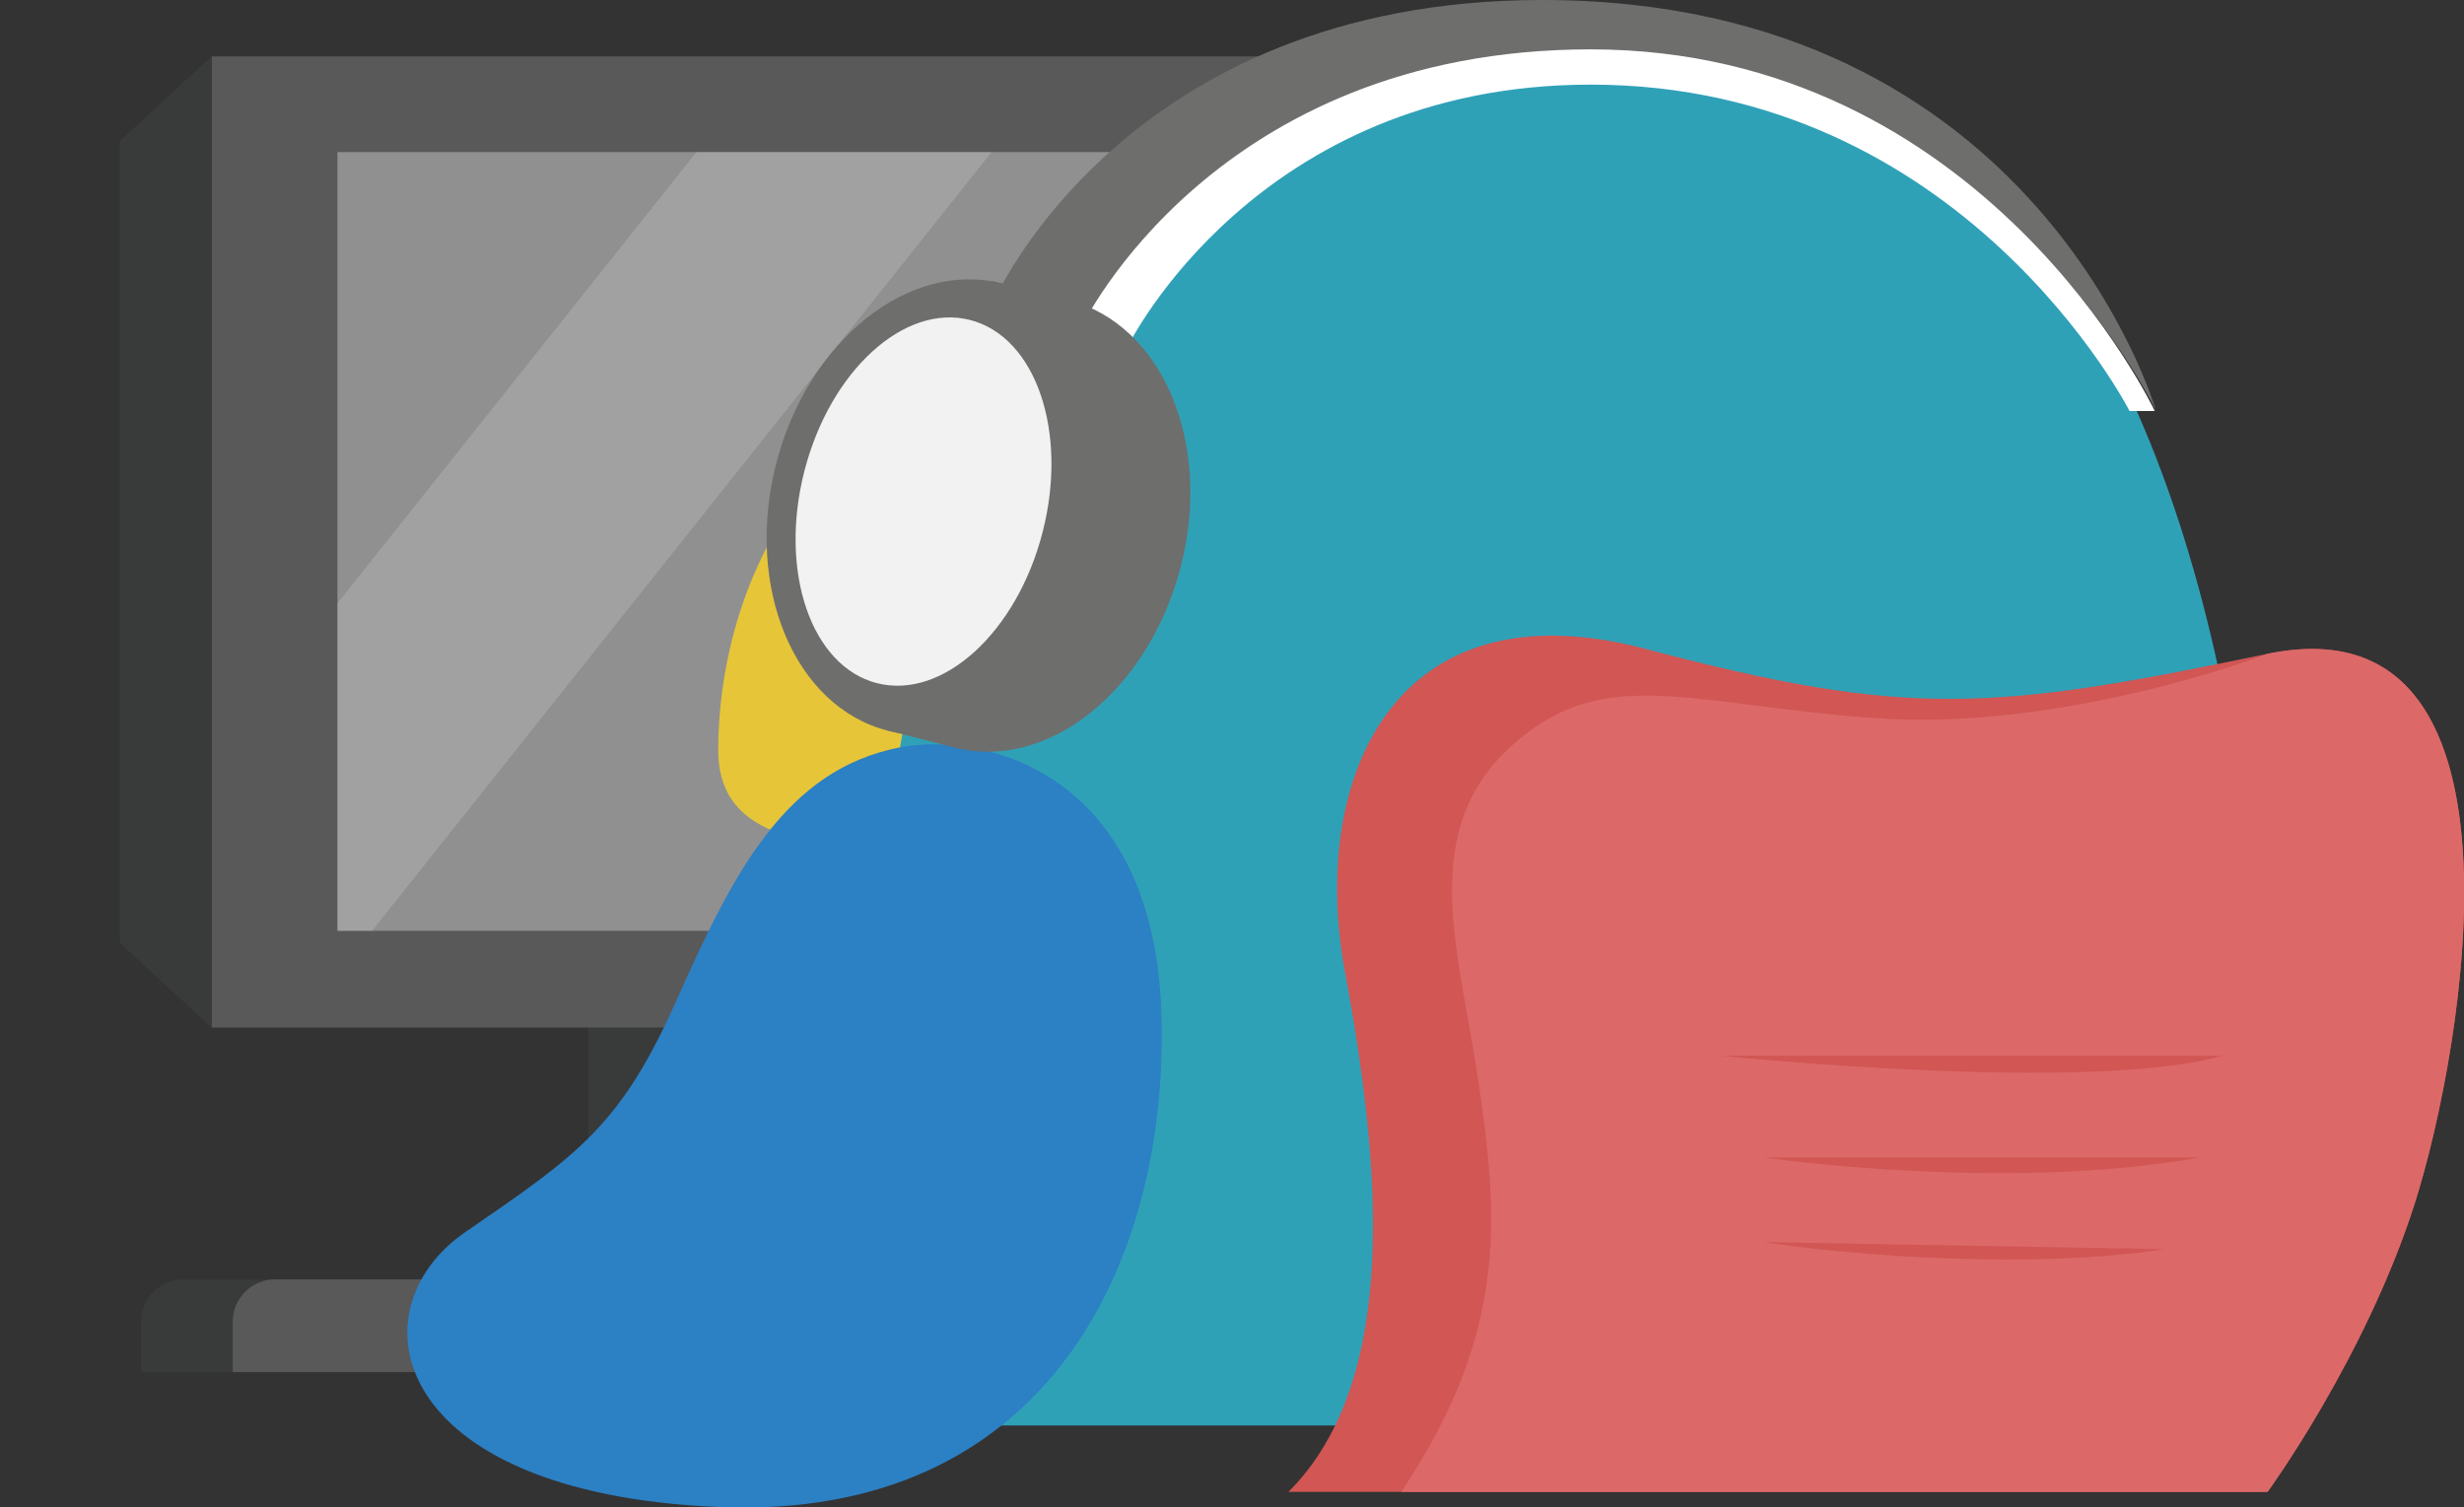 <?xml version="1.0" encoding="utf-8"?>
<!-- Generator: Adobe Illustrator 25.0.0, SVG Export Plug-In . SVG Version: 6.00 Build 0)  -->
<svg version="1.1" id="圖層_1" xmlns="http://www.w3.org/2000/svg" xmlns:xlink="http://www.w3.org/1999/xlink" x="0px" y="0px"
	 viewBox="0 0 244.6 149.6" style="enable-background:new 0 0 244.6 149.6;" xml:space="preserve">
<rect x="0" y="0" width="244.6" height="149.6" fill="#333333" stroke="none"/>
<style type="text/css">
	.st0{fill:#393A3A;}
	.st1{fill:#595959;}
	.st2{opacity:0.3;clip-path:url(#SVGID_2_);fill:#393A3A;}
	.st3{fill:#909091;}
	.st4{opacity:0.3;clip-path:url(#SVGID_4_);fill:#C8C8C9;}
	.st5{fill:#E6C539;}
	.st6{fill:#2FA1B7;}
	.st7{fill:#2C80C4;}
	.st8{fill:#6E6E6D;}
	.st9{fill:#FFFFFF;}
	.st10{fill:#F2F2F2;}
	.st11{fill:#D15654;}
	.st12{fill:#DC6968;}
</style>
<g>
	<g>
		<rect x="58.4" y="98.5" class="st0" width="40.2" height="35.6"/>
		<g>
			<rect x="68.1" y="98.5" class="st1" width="34.6" height="35.6"/>
			<g>
				<defs>
					<rect id="SVGID_1_" x="68.1" y="98.5" width="34.6" height="35.6"/>
				</defs>
				<clipPath id="SVGID_2_">
					<use xlink:href="#SVGID_1_"  style="overflow:visible;"/>
				</clipPath>
				<polygon class="st2" points="102.8,98.5 65.8,131.4 65.8,98.5 				"/>
			</g>
		</g>
		<rect x="21" y="5.6" class="st1" width="126.9" height="96.4"/>
		<rect x="33.5" y="15.1" class="st3" width="103.9" height="77.3"/>
		<polygon class="st0" points="11.9,93.6 21,102 21,5.6 11.9,14 		"/>
		<path class="st0" d="M143,136.2H14v-5c0-2.3,1.9-4.2,4.2-4.2h120.6c2.3,0,4.2,1.9,4.2,4.2V136.2z"/>
		<path class="st1" d="M143,136.2H23.1v-5c0-2.3,1.9-4.2,4.2-4.2h111.5c2.3,0,4.2,1.9,4.2,4.2V136.2z"/>
		<g>
			<defs>
				<rect id="SVGID_3_" x="33.5" y="15.1" width="103.9" height="77.3"/>
			</defs>
			<clipPath id="SVGID_4_">
				<use xlink:href="#SVGID_3_"  style="overflow:visible;"/>
			</clipPath>
			<polygon class="st4" points="29.3,102 0,102 73.9,9.1 103.2,9.1 			"/>
			<polygon class="st4" points="93.6,102 64.3,102 138.2,9.1 167.5,9.1 			"/>
		</g>
	</g>
	<g>
		<path class="st5" d="M71.3,74.5c0-17,10.2-42.6,46.9-40.1c7.2,0.5,9.3,8.3,10.2,18.2c1,10.9,1,25.5-4.1,29.2s-8.2,2.4-24.5,2.4
			C85.6,84.2,71.3,85.5,71.3,74.5z"/>
		<path class="st6" d="M155.5,1C71.7,1,87.1,141.5,87.1,141.5H224C224,141.5,239.4,1,155.5,1z"/>
		<path class="st7" d="M89.3,74.2c8.2-1.6,25.3,2.3,26,26.6c0.7,24.3-11.2,50.2-44,48.8S35,130,46.2,122.3s15.4-10.5,21-23.1
			S78,76.4,89.3,74.2z"/>
	</g>
	<g>
		<path class="st8" d="M107,35.6l1.9-3.3c0,0,10-26.8,49.1-26.8s56,35.2,56,35.2S202.3,0,153.1,0c-41.6,0-54.5,30-54.5,30l9.8,7
			l0.1-0.2L107,35.6z"/>
		<path class="st9" d="M112,34.3c0,0,12.7-25.9,45.9-25.9c37,0,53.5,32.4,53.5,32.4h2.5c0,0-16.9-35.9-56-35.9
			c-37.4,0-50.5,27.5-50.5,27.5l-1.9,3.3l4.2,2.1L112,34.3z"/>
		<g>
			<path class="st8" d="M106.1,29.8l-7.6-1.9L98,30.2c-6.4,2.2-12.1,8.8-14.4,17.5c-2.4,9.2-0.2,18.1,4.9,23l-0.4,1.8l6.6,1.7
				c9.3,2.4,19.3-5.6,22.5-17.9S115.4,32.2,106.1,29.8z"/>
			
				<ellipse transform="matrix(0.249 -0.969 0.969 0.249 21.716 128.706)" class="st8" cx="93.8" cy="50.3" rx="22.9" ry="17.3"/>
			
				<ellipse transform="matrix(0.249 -0.969 0.969 0.249 20.612 126.15)" class="st10" cx="91.6" cy="49.8" rx="18.6" ry="12.2"/>
		</g>
	</g>
	<g>
		<path class="st11" d="M127.9,148.1h97.2c0,0,9.7-13.3,14.6-28.6c4.9-15.4,12.7-60.2-14.6-54.6c-27.3,5.7-35.7,6.4-61.8-0.5
			c-25.1-6.6-33.3,13.1-29.8,32C137,115.3,139.1,136.9,127.9,148.1z"/>
		<path class="st12" d="M225.1,64.9L225.1,64.9c-0.1,0.1-20.3,7.7-38.8,6.4s-27-5.5-36.1,2.6c-9.7,8.6-5.3,20.6-3.4,33.7
			s3,24.5-7.7,40.5h86c0,0,9.7-13.3,14.6-28.6C244.6,104.1,252.4,59.3,225.1,64.9z"/>
		<path class="st11" d="M170.8,104.8c0,0,36.6,3.8,49.8,0"/>
		<path class="st11" d="M175.1,114.9c0,0,23.8,3.5,43.3,0"/>
		<path class="st11" d="M175.1,123.3c9.1,1.4,26.8,2.7,39.8,0.7"/>
	</g>
</g>
</svg>
